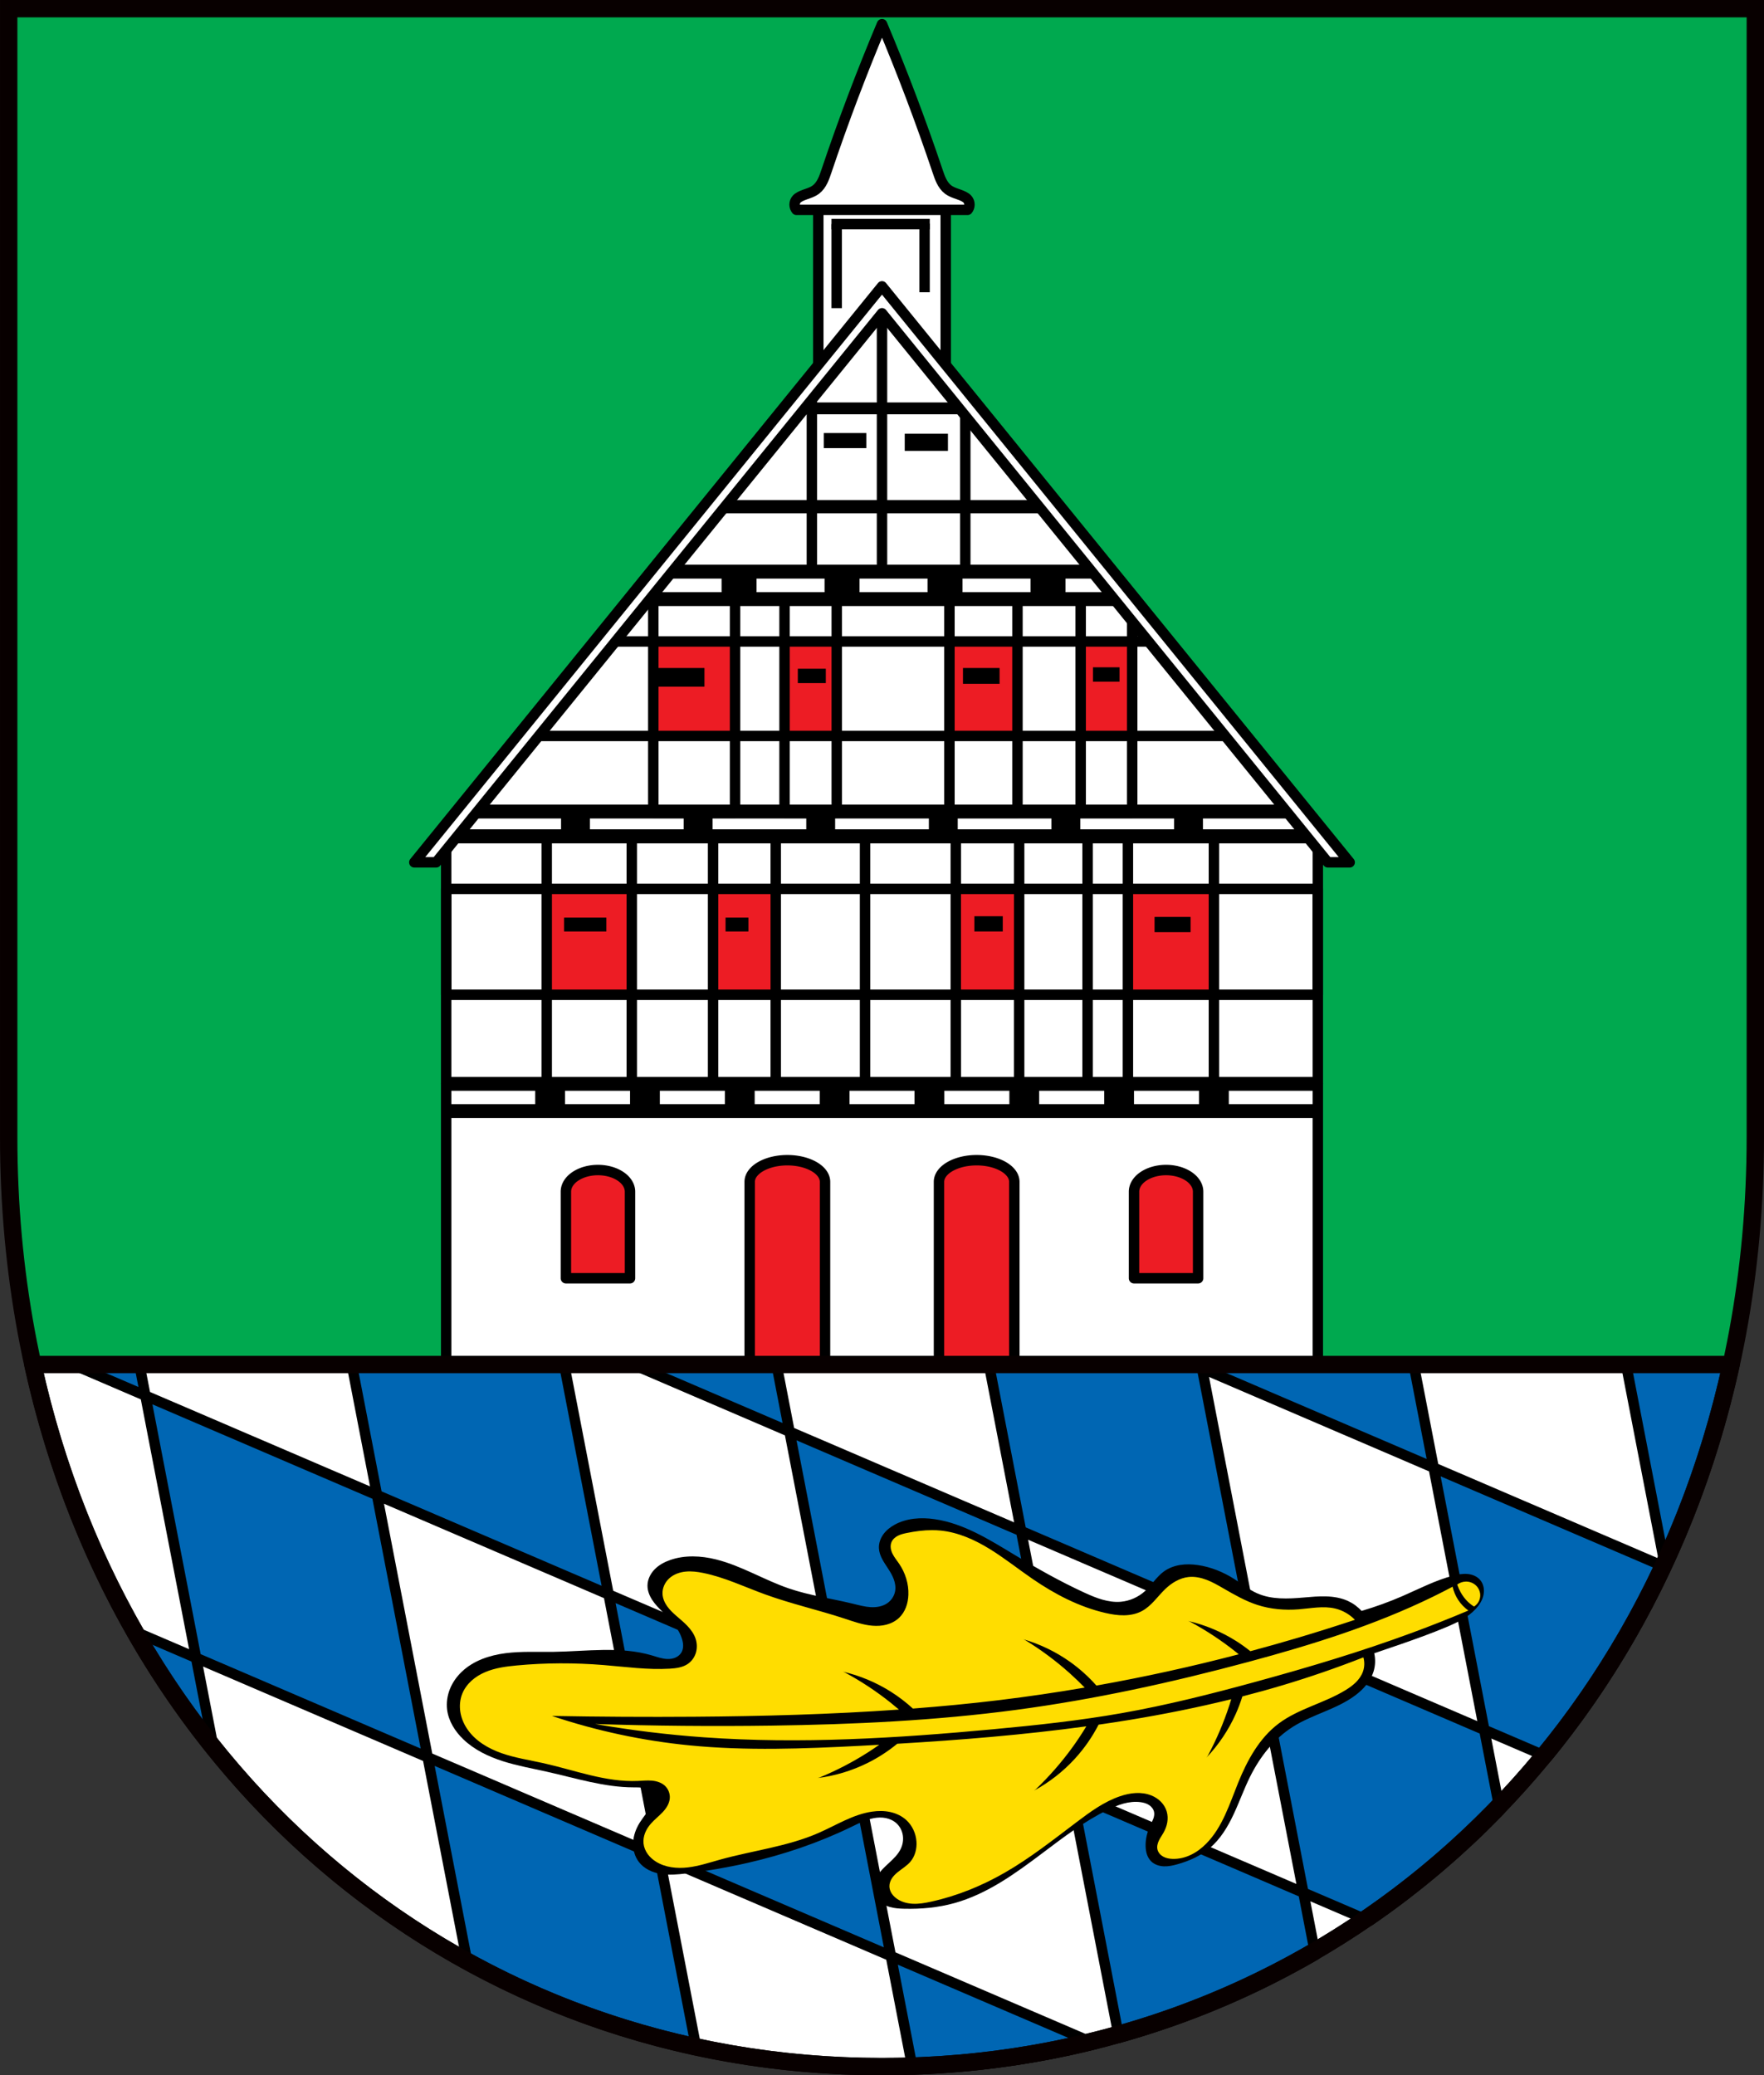 <?xml version="1.0" encoding="UTF-8" standalone="no"?>
<!-- Created with Inkscape (http://www.inkscape.org/) -->

<svg
   xmlns:dc="http://purl.org/dc/elements/1.1/"
   xmlns:cc="http://creativecommons.org/ns#"
   xmlns:rdf="http://www.w3.org/1999/02/22-rdf-syntax-ns#"
   xmlns:svg="http://www.w3.org/2000/svg"
   xmlns="http://www.w3.org/2000/svg"
   xmlns:sodipodi="http://sodipodi.sourceforge.net/DTD/sodipodi-0.dtd"
   xmlns:inkscape="http://www.inkscape.org/namespaces/inkscape"
   width="134.359mm"
   height="158.029mm"
   viewBox="0 0 134.359 158.029"
   version="1.1"
   id="svg865"
   inkscape:version="0.92.5 (2060ec1f9f, 2020-04-08)"
   sodipodi:docname="DEU Wüschheim COA.svg">
  <rect x="0" y="0" width="134.359" height="158.029" fill="#333333" stroke="none"/>
  <defs
     id="defs859">
    <inkscape:path-effect
       effect="spiro"
       id="path-effect3473"
       is_visible="true" />
    <inkscape:path-effect
       effect="spiro"
       id="path-effect1431"
       is_visible="true" />
    <inkscape:path-effect
       effect="spiro"
       id="path-effect1427"
       is_visible="true" />
    <inkscape:path-effect
       effect="spiro"
       id="path-effect1422"
       is_visible="true" />
    <inkscape:path-effect
       effect="spiro"
       id="path-effect1418"
       is_visible="true" />
    <inkscape:path-effect
       effect="spiro"
       id="path-effect1414"
       is_visible="true" />
    <inkscape:path-effect
       effect="spiro"
       id="path-effect3644"
       is_visible="true" />
    <inkscape:path-effect
       effect="spiro"
       id="path-effect3636"
       is_visible="true" />
    <inkscape:path-effect
       effect="spiro"
       id="path-effect3544"
       is_visible="true" />
    <inkscape:path-effect
       effect="spiro"
       id="path-effect3466"
       is_visible="true" />
    <inkscape:path-effect
       effect="spiro"
       id="path-effect3544-2"
       is_visible="true" />
    <inkscape:path-effect
       effect="spiro"
       id="path-effect3644-8"
       is_visible="true" />
    <inkscape:path-effect
       effect="spiro"
       id="path-effect3644-3"
       is_visible="true" />
    <inkscape:path-effect
       effect="spiro"
       id="path-effect3636-0"
       is_visible="true" />
    <inkscape:path-effect
       effect="spiro"
       id="path-effect1727-0-1"
       is_visible="true" />
    <inkscape:path-effect
       effect="spiro"
       id="path-effect1731-8-3"
       is_visible="true" />
    <inkscape:path-effect
       effect="spiro"
       id="path-effect1727-3"
       is_visible="true" />
    <inkscape:path-effect
       effect="spiro"
       id="path-effect1731-7"
       is_visible="true" />
    <inkscape:path-effect
       effect="spiro"
       id="path-effect841-8"
       is_visible="true" />
    <inkscape:path-effect
       effect="skeletal"
       id="path-effect6414"
       is_visible="true"
       lpeversion="1"
       pattern="m 26507.414,27761.564 c 0,-13.157 10.678,-23.835 23.835,-23.835 13.157,0 23.835,10.678 23.835,23.835 0,13.157 -10.678,23.835 -23.835,23.835 -13.157,0 -23.835,-10.678 -23.835,-23.835 z"
       copytype="single_stretched"
       prop_scale="0.08"
       scale_y_rel="false"
       spacing="0"
       normal_offset="0"
       tang_offset="0"
       prop_units="false"
       vertical_pattern="false"
       hide_knot="false"
       fuse_tolerance="0" />
    <inkscape:path-effect
       effect="spiro"
       id="path-effect1431-0"
       is_visible="true" />
    <inkscape:path-effect
       effect="spiro"
       id="path-effect1431-00"
       is_visible="true" />
    <inkscape:path-effect
       effect="spiro"
       id="path-effect1431-5"
       is_visible="true" />
    <inkscape:path-effect
       effect="spiro"
       id="path-effect1431-5-7"
       is_visible="true" />
    <inkscape:path-effect
       effect="spiro"
       id="path-effect1431-5-9"
       is_visible="true" />
    <inkscape:path-effect
       effect="spiro"
       id="path-effect3473-4"
       is_visible="true" />
  </defs>
  <sodipodi:namedview
     id="base"
     pagecolor="#ffffff"
     bordercolor="#666666"
     borderopacity="1.0"
     inkscape:pageopacity="0.0"
     inkscape:pageshadow="2"
     inkscape:zoom="1.3276958"
     inkscape:cx="253.90649"
     inkscape:cy="298.6374"
     inkscape:document-units="mm"
     inkscape:current-layer="layer1"
     showgrid="false"
     inkscape:window-width="1920"
     inkscape:window-height="1046"
     inkscape:window-x="-11"
     inkscape:window-y="-11"
     inkscape:window-maximized="1"
     fit-margin-top="0"
     fit-margin-left="0"
     fit-margin-right="0"
     fit-margin-bottom="0"
     inkscape:snap-global="true"
     inkscape:snap-midpoints="true"
     inkscape:snap-smooth-nodes="true"
     inkscape:snap-center="true"
     inkscape:snap-object-midpoints="true"
     inkscape:object-paths="true" />
  <g
     inkscape:label="Ebene 1"
     inkscape:groupmode="layer"
     id="layer1"
     transform="translate(-58.631,168.601)">
    <path
       style="opacity:1;fill:#00a94f;fill-opacity:1;fill-rule:evenodd;stroke:none;stroke-width:1.323;stroke-linecap:round;stroke-linejoin:miter;stroke-miterlimit:4;stroke-dasharray:none;stroke-opacity:1;paint-order:fill markers stroke"
       d="m 59.293,-167.939 v 85.912 c 0,41.282 29.667,70.794 66.518,70.794 36.851,0 66.518,-29.511 66.518,-70.794 V -167.939 Z"
       id="rect953-7-7"
       inkscape:connector-curvature="0"
       sodipodi:nodetypes="cssscc" />
    <rect
       style="opacity:1;fill:#ffffff;fill-opacity:1;fill-rule:evenodd;stroke:#000000;stroke-width:0.794;stroke-linecap:round;stroke-linejoin:round;stroke-miterlimit:4;stroke-dasharray:none;stroke-dashoffset:0;stroke-opacity:1;paint-order:normal"
       id="rect3463"
       width="9.704"
       height="16.02"
       x="120.959"
       y="-153.25" />
    <path
       style="fill:#ffffff;stroke:#000000;stroke-width:0.794;stroke-linecap:butt;stroke-linejoin:round;stroke-miterlimit:4;stroke-dasharray:none;stroke-opacity:1"
       d="m 122.359,-151.535 v 6.4"
       id="path3465"
       inkscape:connector-curvature="0" />
    <path
       style="fill:#ffffff;stroke:#000000;stroke-width:0.794;stroke-linecap:butt;stroke-linejoin:round;stroke-miterlimit:4;stroke-dasharray:none;stroke-opacity:1"
       d="m 129.053,-151.576 v 5.229"
       id="path3467"
       inkscape:connector-curvature="0" />
    <path
       style="fill:#ffffff;stroke:#000000;stroke-width:0.794;stroke-linecap:butt;stroke-linejoin:round;stroke-opacity:1;stroke-miterlimit:4;stroke-dasharray:none"
       d="m 121.963,-151.535 h 7.487"
       id="path3469"
       inkscape:connector-curvature="0" />
    <path
       style="fill:#ffffff;stroke:#000000;stroke-width:0.794;stroke-linecap:butt;stroke-linejoin:round;stroke-opacity:1;stroke-miterlimit:4;stroke-dasharray:none"
       d="m 125.811,-166.76 c -1.545,3.668 -2.956,7.4 -4.23,11.184 -0.088,0.262 -0.176,0.525 -0.3,0.77 -0.124,0.245 -0.285,0.473 -0.497,0.636 -0.179,0.137 -0.388,0.223 -0.597,0.298 -0.209,0.075 -0.422,0.142 -0.62,0.246 -0.102,0.054 -0.2,0.118 -0.275,0.209 -0.09,0.109 -0.14,0.253 -0.14,0.397 0,0.145 0.051,0.289 0.14,0.397 h 6.52 6.52 c 0.09,-0.109 0.14,-0.253 0.14,-0.397 0,-0.145 -0.051,-0.289 -0.14,-0.397 -0.075,-0.091 -0.174,-0.155 -0.275,-0.209 -0.198,-0.104 -0.411,-0.171 -0.62,-0.246 -0.209,-0.075 -0.418,-0.161 -0.597,-0.298 -0.212,-0.162 -0.374,-0.39 -0.497,-0.636 -0.124,-0.245 -0.212,-0.509 -0.3,-0.77 -1.274,-3.784 -2.685,-7.516 -4.23,-11.184 z"
       id="path3471"
       inkscape:connector-curvature="0" />
    <rect
       style="opacity:1;fill:#ffffff;fill-opacity:1;fill-rule:evenodd;stroke:#000000;stroke-width:0.794;stroke-linecap:round;stroke-linejoin:round;stroke-miterlimit:4;stroke-dasharray:none;stroke-dashoffset:0;stroke-opacity:1;paint-order:normal"
       id="rect2547-3"
       width="66.391"
       height="18.85"
       x="92.615"
       y="-104.921" />
    <path
       style="opacity:1;fill:#ed1c24;fill-opacity:1;fill-rule:evenodd;stroke:none;stroke-width:1;stroke-linecap:round;stroke-linejoin:round;stroke-miterlimit:4;stroke-dasharray:none;stroke-dashoffset:0;stroke-opacity:1;paint-order:normal"
       d="m 157.387,255.814 v 29.426 h 24.652 v -29.426 z"
       transform="matrix(0.265,0,0,0.265,58.631,-168.601)"
       id="path2771" />
    <path
       style="opacity:1;fill:#ed1c24;fill-opacity:1;fill-rule:evenodd;stroke:none;stroke-width:1;stroke-linecap:round;stroke-linejoin:round;stroke-miterlimit:4;stroke-dasharray:none;stroke-dashoffset:0;stroke-opacity:1;paint-order:normal"
       d="m 323.984,255.814 v 29.826 h 25.637 v -29.826 z"
       transform="matrix(0.265,0,0,0.265,58.631,-168.601)"
       id="path2769" />
    <path
       style="opacity:1;fill:#ed1c24;fill-opacity:1;fill-rule:evenodd;stroke:none;stroke-width:1;stroke-linecap:round;stroke-linejoin:round;stroke-miterlimit:4;stroke-dasharray:none;stroke-dashoffset:0;stroke-opacity:1;paint-order:normal"
       d="m 205.445,256.312 v 29.328 h 18.037 V 256.312 Z"
       transform="matrix(0.265,0,0,0.265,58.631,-168.601)"
       id="path2767" />
    <path
       style="opacity:1;fill:#ed1c24;fill-opacity:1;fill-rule:evenodd;stroke:none;stroke-width:1;stroke-linecap:round;stroke-linejoin:round;stroke-miterlimit:4;stroke-dasharray:none;stroke-dashoffset:0;stroke-opacity:1;paint-order:normal"
       d="m 275.312,256.312 v 29.979 h 17.35 V 256.312 Z"
       transform="matrix(0.265,0,0,0.265,58.631,-168.601)"
       id="rect2691" />
    <rect
       style="opacity:1;fill:none;fill-opacity:1;fill-rule:evenodd;stroke:#000000;stroke-width:0.794;stroke-linecap:round;stroke-linejoin:round;stroke-miterlimit:4;stroke-dasharray:none;stroke-dashoffset:0;stroke-opacity:1;paint-order:normal"
       id="rect2551-9"
       width="6.478"
       height="18.85"
       x="100.273"
       y="-104.921" />
    <rect
       style="opacity:1;fill:none;fill-opacity:1;fill-rule:evenodd;stroke:#000000;stroke-width:0.794;stroke-linecap:round;stroke-linejoin:round;stroke-miterlimit:4;stroke-dasharray:none;stroke-dashoffset:0;stroke-opacity:1;paint-order:normal"
       id="rect2555-4"
       width="4.772"
       height="18.85"
       x="112.945"
       y="-104.921" />
    <rect
       style="opacity:1;fill:none;fill-opacity:1;fill-rule:evenodd;stroke:#000000;stroke-width:0.794;stroke-linecap:round;stroke-linejoin:round;stroke-miterlimit:4;stroke-dasharray:none;stroke-dashoffset:0;stroke-opacity:1;paint-order:normal"
       id="rect2627-0"
       width="6.912"
       height="18.85"
       x="124.519"
       y="-104.921" />
    <rect
       style="opacity:1;fill:none;fill-opacity:1;fill-rule:evenodd;stroke:#000000;stroke-width:0.794;stroke-linecap:round;stroke-linejoin:round;stroke-miterlimit:4;stroke-dasharray:none;stroke-dashoffset:0;stroke-opacity:1;paint-order:normal"
       id="rect2629-6"
       width="5.211"
       height="18.85"
       x="136.258"
       y="-104.921" />
    <rect
       style="opacity:1;fill:none;fill-opacity:1;fill-rule:evenodd;stroke:#000000;stroke-width:0.794;stroke-linecap:round;stroke-linejoin:round;stroke-miterlimit:4;stroke-dasharray:none;stroke-dashoffset:0;stroke-opacity:1;paint-order:normal"
       id="rect2640-4"
       width="6.55"
       height="18.85"
       x="144.541"
       y="-104.921" />
    <rect
       style="opacity:1;fill:#ffffff;fill-opacity:1;fill-rule:evenodd;stroke:#000000;stroke-width:0.794;stroke-linecap:round;stroke-linejoin:round;stroke-miterlimit:4;stroke-dasharray:none;stroke-dashoffset:0;stroke-opacity:1;paint-order:normal"
       id="rect1515-0"
       width="66.391"
       height="19.296"
       x="92.615"
       y="-83.994" />
    <path
       inkscape:connector-curvature="0"
       style="opacity:1;fill:#ed1c24;fill-opacity:1;fill-rule:evenodd;stroke:#000000;stroke-width:0.794;stroke-linecap:round;stroke-linejoin:round;stroke-miterlimit:4;stroke-dasharray:none;stroke-dashoffset:0;stroke-opacity:1;paint-order:normal"
       d="m 118.602,-80.254 c -1.584,5e-5 -2.868,0.738 -2.869,1.648 v 13.907 h 5.738 v -13.907 c -2.1e-4,-0.91 -1.285,-1.648 -2.869,-1.648 z m 14.418,0 c -1.584,4e-5 -2.868,0.738 -2.869,1.648 v 13.907 h 5.738 v -13.907 c -2.1e-4,-0.91 -1.285,-1.648 -2.869,-1.648 z m -28.845,0.748 a 2.441,1.648 0 0 0 -2.441,1.648 v 6.593 h 4.882 v -6.593 a 2.441,1.648 0 0 0 -2.441,-1.648 z m 43.272,0 a 2.441,1.648 0 0 0 -2.441,1.648 v 6.593 h 4.882 v -6.593 a 2.441,1.648 0 0 0 -2.441,-1.648 z"
       id="rect1517-0" />
    <path
       style="opacity:1;fill:#ffffff;fill-opacity:1;fill-rule:evenodd;stroke:none;stroke-width:5;stroke-linecap:round;stroke-linejoin:round;stroke-miterlimit:4;stroke-dasharray:none;stroke-dashoffset:0;stroke-opacity:1;paint-order:normal"
       d="M 9.471 392.701 C 35.955 513.515 135.032 594.775 253.906 594.775 C 372.78 594.775 471.857 513.515 498.342 392.701 L 9.471 392.701 z "
       transform="matrix(0.265,0,0,0.265,58.631,-168.601)"
       id="rect1204" />
    <path
       style="fill:#0066b3;stroke:#000000;stroke-width:3;stroke-linecap:round;stroke-linejoin:round;stroke-miterlimit:4;stroke-dasharray:none;stroke-opacity:1;fill-opacity:1"
       d="M 22.354 392.701 L 41.797 401.043 L 40.184 392.701 L 22.354 392.701 z M 41.797 401.043 L 56.357 476.381 L 122.924 504.943 L 108.359 429.604 L 41.797 401.043 z M 108.359 429.604 L 174.926 458.164 L 162.271 392.701 L 101.227 392.701 L 108.359 429.604 z M 174.926 458.164 L 189.486 533.502 L 256.053 562.064 L 241.49 486.725 L 174.926 458.164 z M 241.49 486.725 L 308.057 515.287 L 293.494 439.947 L 226.93 411.387 L 241.49 486.725 z M 226.93 411.387 L 223.316 392.701 L 183.379 392.701 L 226.93 411.387 z M 293.494 439.947 L 360.059 468.51 L 363.08 484.139 L 374.621 543.846 L 374.623 543.846 L 374.623 543.848 L 393.584 551.982 C 393.592 551.977 393.601 551.971 393.609 551.965 C 396.894 549.711 400.123 547.373 403.295 544.959 C 403.582 544.74 403.866 544.517 404.152 544.297 C 405.39 543.346 406.618 542.385 407.838 541.41 C 408.263 541.07 408.686 540.728 409.109 540.385 C 410.197 539.504 411.277 538.613 412.35 537.713 C 412.783 537.349 413.216 536.986 413.646 536.619 C 414.721 535.705 415.786 534.777 416.846 533.844 C 417.272 533.468 417.701 533.097 418.125 532.719 C 419.416 531.565 420.697 530.397 421.965 529.215 C 422.076 529.111 422.19 529.012 422.301 528.908 C 422.316 528.894 422.331 528.879 422.346 528.865 C 423.766 527.536 425.17 526.187 426.561 524.822 C 426.933 524.457 427.298 524.083 427.668 523.715 C 428.652 522.736 429.633 521.752 430.602 520.756 C 430.769 520.584 430.935 520.409 431.102 520.236 L 426.623 497.07 L 426.623 497.068 L 360.059 468.508 L 345.496 393.17 L 412.062 421.73 L 406.451 392.701 L 345.406 392.701 L 345.496 393.168 L 344.408 392.701 L 284.361 392.701 L 293.494 439.947 z M 412.062 421.73 L 426.623 497.068 L 444.785 504.861 C 445.677 503.772 446.567 502.68 447.441 501.574 C 448.444 500.307 449.432 499.027 450.412 497.738 C 450.613 497.474 450.812 497.208 451.012 496.943 C 451.913 495.748 452.805 494.544 453.688 493.33 C 453.767 493.22 453.848 493.112 453.928 493.002 C 454.945 491.597 455.951 490.181 456.941 488.752 C 457.875 487.405 458.795 486.044 459.705 484.676 C 459.876 484.419 460.047 484.162 460.217 483.904 C 461.029 482.673 461.832 481.432 462.625 480.184 C 462.732 480.016 462.841 479.85 462.947 479.682 C 463.853 478.249 464.745 476.806 465.625 475.352 C 465.717 475.2 465.807 475.047 465.898 474.895 C 466.645 473.654 467.382 472.404 468.109 471.148 C 468.331 470.766 468.552 470.384 468.771 470 C 469.442 468.83 470.104 467.653 470.758 466.469 C 470.904 466.204 471.054 465.941 471.199 465.676 C 472.004 464.206 472.795 462.726 473.574 461.236 C 473.685 461.024 473.794 460.81 473.904 460.598 C 474.551 459.353 475.188 458.101 475.816 456.842 C 476.012 456.451 476.207 456.06 476.4 455.668 C 477.094 454.261 477.778 452.848 478.449 451.424 C 478.472 451.375 478.497 451.328 478.52 451.279 C 478.526 451.266 478.531 451.253 478.537 451.24 C 478.603 451.101 478.665 450.96 478.73 450.82 L 478.627 450.291 L 412.062 421.73 z M 478.627 450.291 L 478.916 450.414 C 479.515 449.129 480.111 447.841 480.691 446.543 C 480.836 446.22 480.976 445.893 481.119 445.568 C 481.683 444.293 482.239 443.011 482.785 441.723 C 482.911 441.425 483.037 441.128 483.162 440.83 C 484.521 437.59 485.826 434.311 487.068 430.992 C 487.103 430.899 487.137 430.805 487.172 430.711 C 491.71 418.546 495.457 405.859 498.342 392.701 L 467.496 392.701 L 478.627 450.291 z M 308.057 515.287 L 321.643 585.566 C 321.683 585.555 321.725 585.545 321.766 585.533 C 322.913 585.212 324.058 584.881 325.199 584.543 C 325.367 584.493 325.535 584.443 325.703 584.393 C 329.162 583.36 332.588 582.253 335.982 581.074 C 336.211 580.995 336.44 580.918 336.668 580.838 C 337.774 580.45 338.876 580.056 339.975 579.652 C 339.991 579.646 340.007 579.641 340.023 579.635 C 340.073 579.616 340.122 579.596 340.172 579.578 C 342.53 578.71 344.873 577.809 347.197 576.871 C 348.233 576.453 349.264 576.024 350.293 575.592 C 350.598 575.464 350.903 575.336 351.207 575.207 C 352.227 574.774 353.245 574.337 354.258 573.891 C 354.259 573.89 354.26 573.889 354.262 573.889 C 354.272 573.884 354.281 573.879 354.291 573.875 C 356.451 572.922 358.593 571.937 360.721 570.924 C 360.936 570.821 361.152 570.72 361.367 570.617 C 362.361 570.14 363.351 569.654 364.338 569.164 C 364.603 569.032 364.866 568.898 365.131 568.766 C 368.202 567.225 371.238 565.622 374.236 563.955 C 374.507 563.804 374.778 563.654 375.049 563.502 C 375.95 562.996 376.848 562.486 377.742 561.969 C 377.857 561.902 377.971 561.836 378.086 561.77 L 374.621 543.848 L 308.057 515.287 z M 256.053 562.064 L 262.346 594.621 C 280.439 594.032 298.036 591.553 314.947 587.334 L 256.053 562.064 z M 122.924 504.943 L 134.422 564.424 C 134.663 564.557 134.903 564.694 135.145 564.826 C 135.764 565.165 136.387 565.497 137.01 565.83 C 137.785 566.245 138.562 566.656 139.342 567.062 C 140.042 567.427 140.745 567.79 141.449 568.148 C 142.135 568.498 142.824 568.841 143.514 569.184 C 144.273 569.561 145.031 569.939 145.795 570.309 C 146.413 570.607 147.036 570.898 147.656 571.191 C 149.668 572.143 151.691 573.074 153.732 573.971 C 153.834 574.015 153.934 574.061 154.035 574.105 C 155.115 574.578 156.202 575.037 157.289 575.494 C 157.621 575.634 157.951 575.778 158.283 575.916 C 159.368 576.367 160.457 576.807 161.549 577.242 C 161.879 577.374 162.21 577.506 162.541 577.637 C 163.747 578.111 164.957 578.578 166.172 579.033 C 166.219 579.051 166.266 579.067 166.312 579.084 C 177.273 583.185 188.597 586.522 200.225 589.047 L 189.486 533.504 L 122.924 504.943 z M 56.357 476.381 L 38.264 468.617 C 38.504 469.042 38.74 469.471 38.982 469.895 C 39.289 470.429 39.597 470.962 39.906 471.494 C 40.494 472.504 41.088 473.51 41.688 474.51 C 42.004 475.037 42.321 475.562 42.641 476.086 C 43.228 477.05 43.821 478.007 44.42 478.961 C 44.788 479.547 45.157 480.131 45.529 480.713 C 46.09 481.591 46.658 482.464 47.229 483.334 C 47.65 483.976 48.073 484.616 48.5 485.254 C 49.021 486.033 49.547 486.806 50.076 487.578 C 50.576 488.307 51.077 489.035 51.584 489.758 C 52.036 490.404 52.493 491.045 52.951 491.686 C 53.536 492.504 54.123 493.321 54.717 494.131 C 55.129 494.694 55.544 495.254 55.961 495.812 C 56.602 496.672 57.246 497.527 57.896 498.377 C 58.276 498.872 58.659 499.363 59.041 499.855 C 59.747 500.764 60.456 501.671 61.174 502.568 C 61.281 502.703 61.391 502.835 61.498 502.969 L 56.357 476.381 z "
       transform="matrix(0.265,0,0,0.265,58.631,-168.601)"
       id="path1228-2-8-9" />
    <flowRoot
       xml:space="preserve"
       id="flowRoot2783"
       style="font-style:normal;font-weight:normal;font-size:26.667px;line-height:1.25;font-family:sans-serif;letter-spacing:0px;word-spacing:0px;fill:#000000;fill-opacity:1;stroke:none"><flowRegion
         id="flowRegion2785"><rect
           id="rect2787"
           width="4.055"
           height="56.766"
           x="1812.468"
           y="-35.759" /></flowRegion><flowPara
         id="flowPara2789" /></flowRoot>    <path
       inkscape:connector-curvature="0"
       style="opacity:1;fill:none;fill-opacity:1;fill-rule:evenodd;stroke:#080000;stroke-width:1.323;stroke-linecap:round;stroke-linejoin:round;stroke-miterlimit:4;stroke-dasharray:none;stroke-dashoffset:0;stroke-opacity:1;paint-order:normal"
       d="m 61.137,-64.698 c 7.007,31.965 33.221,53.465 64.674,53.465 31.452,0 57.666,-21.5 64.674,-53.465 z"
       id="rect1204-5" />
    <path
       style="opacity:1;fill:none;fill-opacity:1;fill-rule:evenodd;stroke:#080000;stroke-width:1.323;stroke-linecap:round;stroke-linejoin:miter;stroke-miterlimit:4;stroke-dasharray:none;stroke-opacity:1;paint-order:fill markers stroke"
       d="m 59.293,-167.939 v 85.912 c 0,41.282 29.667,70.794 66.518,70.794 36.851,0 66.518,-29.511 66.518,-70.794 V -167.939 Z"
       id="rect953-7"
       inkscape:connector-curvature="0"
       sodipodi:nodetypes="cssscc" />
    <path
       style="fill:#000000;stroke:none;stroke-width:0.065;stroke-linecap:butt;stroke-linejoin:miter;stroke-miterlimit:4;stroke-dasharray:none;stroke-opacity:1"
       d="m 17.466,-42.708 c 0.105,0.46 0.087,0.947 -0.054,1.397 -0.224,0.719 -0.745,1.316 -1.344,1.773 -1.423,1.087 -3.267,1.466 -4.783,2.418 -1.438,0.903 -2.523,2.294 -3.278,3.816 -0.466,0.939 -0.815,1.932 -1.261,2.88 -0.446,0.949 -1.003,1.869 -1.802,2.547 -0.708,0.601 -1.578,0.986 -2.472,1.236 -0.337,0.094 -0.683,0.17 -1.032,0.156 -0.349,-0.015 -0.705,-0.128 -0.956,-0.371 -0.148,-0.143 -0.255,-0.326 -0.324,-0.521 -0.068,-0.195 -0.098,-0.401 -0.106,-0.607 -0.022,-0.574 0.129,-1.147 0.376,-1.666 0.073,-0.154 0.155,-0.304 0.212,-0.465 0.057,-0.161 0.088,-0.335 0.056,-0.502 -0.042,-0.222 -0.195,-0.413 -0.384,-0.536 -0.189,-0.123 -0.413,-0.185 -0.637,-0.216 -0.435,-0.06 -0.88,-0.008 -1.304,0.106 -0.424,0.115 -0.828,0.291 -1.222,0.485 -1.778,0.873 -3.362,2.087 -4.944,3.278 -2.07,1.559 -4.221,3.123 -6.718,3.816 -1.238,0.343 -2.531,0.461 -3.816,0.43 -0.376,-0.009 -0.757,-0.032 -1.118,-0.139 -0.361,-0.107 -0.705,-0.307 -0.924,-0.613 -0.171,-0.238 -0.258,-0.531 -0.263,-0.823 -0.004,-0.292 0.074,-0.584 0.209,-0.843 0.219,-0.419 0.577,-0.746 0.925,-1.066 0.348,-0.321 0.7,-0.656 0.902,-1.083 0.15,-0.316 0.209,-0.677 0.156,-1.023 -0.053,-0.346 -0.221,-0.675 -0.478,-0.912 -0.226,-0.208 -0.515,-0.341 -0.815,-0.402 -0.301,-0.061 -0.613,-0.051 -0.915,0.004 -0.603,0.111 -1.157,0.398 -1.709,0.666 -2.512,1.221 -5.177,2.118 -7.9,2.741 -1.542,0.353 -3.104,0.619 -4.675,0.806 -0.642,0.076 -1.294,0.139 -1.933,0.037 -0.638,-0.102 -1.27,-0.388 -1.668,-0.897 -0.329,-0.421 -0.475,-0.971 -0.448,-1.505 0.027,-0.534 0.218,-1.052 0.502,-1.505 0.283,-0.452 0.66,-0.85 0.86,-1.344 0.059,-0.146 0.103,-0.301 0.109,-0.459 0.006,-0.158 -0.026,-0.32 -0.109,-0.454 -0.063,-0.103 -0.154,-0.188 -0.257,-0.251 -0.103,-0.063 -0.218,-0.105 -0.336,-0.132 -0.236,-0.053 -0.48,-0.045 -0.722,-0.046 -2.236,-0.001 -4.404,-0.695 -6.585,-1.184 -1.13,-0.254 -2.275,-0.454 -3.379,-0.806 -1.104,-0.352 -2.178,-0.866 -3.016,-1.666 -0.633,-0.604 -1.127,-1.389 -1.236,-2.257 -0.067,-0.534 0.015,-1.084 0.217,-1.583 0.201,-0.499 0.52,-0.949 0.912,-1.319 0.888,-0.84 2.11,-1.246 3.323,-1.401 1.213,-0.156 2.441,-0.085 3.663,-0.103 2.503,-0.037 5.069,-0.44 7.47,0.269 0.393,0.116 0.784,0.262 1.193,0.275 0.205,0.006 0.412,-0.022 0.601,-0.101 0.189,-0.08 0.357,-0.213 0.463,-0.388 0.09,-0.151 0.131,-0.327 0.134,-0.503 0.003,-0.175 -0.03,-0.35 -0.081,-0.518 -0.125,-0.416 -0.353,-0.796 -0.621,-1.138 -0.268,-0.342 -0.577,-0.65 -0.884,-0.958 -0.276,-0.278 -0.553,-0.56 -0.767,-0.888 -0.214,-0.328 -0.365,-0.709 -0.361,-1.101 0.004,-0.464 0.227,-0.909 0.552,-1.239 0.325,-0.33 0.746,-0.554 1.184,-0.706 1.11,-0.385 2.336,-0.326 3.477,-0.043 1.93,0.478 3.655,1.558 5.535,2.203 1.604,0.551 3.298,0.778 4.944,1.182 0.431,0.106 0.863,0.225 1.307,0.25 0.444,0.025 0.908,-0.051 1.272,-0.304 0.306,-0.212 0.527,-0.547 0.591,-0.914 0.053,-0.303 0.002,-0.618 -0.104,-0.907 -0.106,-0.289 -0.266,-0.555 -0.433,-0.813 -0.157,-0.242 -0.323,-0.479 -0.455,-0.735 -0.132,-0.256 -0.231,-0.535 -0.243,-0.823 -0.016,-0.374 0.118,-0.746 0.337,-1.049 0.219,-0.304 0.519,-0.542 0.846,-0.724 0.917,-0.511 2.024,-0.581 3.063,-0.43 2.23,0.325 4.196,1.578 6.126,2.741 1.71,1.03 3.453,2.013 5.267,2.848 0.883,0.406 1.827,0.785 2.795,0.699 0.675,-0.06 1.324,-0.353 1.827,-0.806 C 0.519,-47.905 0.885,-48.534 1.451,-48.942 c 0.364,-0.262 0.796,-0.421 1.239,-0.492 0.443,-0.071 0.896,-0.056 1.34,0.008 0.995,0.144 1.947,0.534 2.795,1.075 0.57,0.364 1.101,0.8 1.72,1.075 1.097,0.488 2.351,0.425 3.547,0.322 0.571,-0.049 1.143,-0.105 1.716,-0.086 0.573,0.019 1.15,0.114 1.67,0.355 0.386,0.179 0.736,0.436 1.021,0.752 1.061,-0.311 2.103,-0.688 3.117,-1.129 1.277,-0.554 2.521,-1.212 3.869,-1.558 0.352,-0.09 0.716,-0.159 1.078,-0.128 0.362,0.032 0.726,0.175 0.964,0.45 0.133,0.154 0.222,0.344 0.264,0.543 0.042,0.199 0.038,0.407 -0.003,0.606 -0.082,0.398 -0.308,0.756 -0.583,1.055 -0.604,0.656 -1.435,1.051 -2.257,1.397 -1.129,0.475 -2.283,0.888 -3.439,1.29 -0.68,0.236 -1.36,0.469 -2.042,0.699 z"
       id="path1412"
       inkscape:connector-curvature="0"
       inkscape:path-effect="#path-effect1414"
       inkscape:original-d="m 17.466094,-42.708425 c 0,0 0.103185,0.958371 -0.05374,1.397257 -0.24969,0.698333 -0.774046,1.298343 -1.343515,1.773441 -1.371796,1.144465 -3.37661,1.316548 -4.782918,2.418329 -1.3199504,1.034124 -2.3151274,2.442917 -3.2781764,3.815585 -1.1931855,1.70069 -1.5578253,3.996078 -3.0632162,5.427803 -0.667576,0.634908 -1.5653362,1.072927 -2.4720682,1.236032 -0.6561324,0.118027 -1.460625,0.192335 -1.98840457,-0.21496 -0.31869355,-0.24594 -0.40138743,-0.72701 -0.4299241,-1.128554 -0.04035694,-0.567869 0.23726078,-1.113869 0.37618458,-1.66596 0.0816637,-0.324536 0.37790816,-0.650999 0.26870289,-0.967332 -0.1379615,-0.399631 -0.60694137,-0.667314 -1.02107205,-0.752367 -0.84700935,-0.173957 -1.73199515,0.2483 -2.52581035,0.591146 -1.8153236,0.784031 -3.2594148,2.242893 -4.9441364,3.278179 -2.1940357,1.348267 -4.2686022,3.019263 -6.7175802,3.815583 -1.217179,0.395783 -2.544938,0.583648 -3.815583,0.429927 -0.720192,-0.08713 -1.617674,-0.164073 -2.042144,-0.75237 -0.325097,-0.45057 -0.236997,-1.141442 -0.05374,-1.665959 0.310179,-0.887793 1.576641,-1.243196 1.827183,-2.149626 0.174178,-0.630154 0.192495,-1.531836 -0.322445,-1.934662 -0.905745,-0.708543 -2.313743,0.03353 -3.4394,0.268703 -2.728362,0.570005 -5.200873,2.044874 -7.899871,2.740773 -1.53139,0.394848 -3.094766,0.856456 -4.675438,0.80611 -1.23333,-0.03928 -2.844782,0.115523 -3.600622,-0.85985 -0.614567,-0.793067 -0.236605,-2.049086 0.05374,-3.009475 0.153867,-0.508953 0.710533,-0.833209 0.85985,-1.343516 0.08552,-0.292275 0.178937,-0.667175 0,-0.91359 -0.270768,-0.372877 -0.867666,-0.315503 -1.314576,-0.427859 -2.163007,-0.543797 -4.437819,-0.58215 -6.585296,-1.18436 -2.200547,-0.617092 -4.675912,-0.966253 -6.395135,-2.472069 -0.645278,-0.56518 -1.180265,-1.401126 -1.236035,-2.257106 -0.06748,-1.035708 0.338764,-2.228588 1.128554,-2.901994 1.812702,-1.545581 4.613354,-1.295155 6.986281,-1.504738 2.481931,-0.219211 4.979439,0.342189 7.469948,0.268703 0.755444,-0.02229 1.734134,0.330651 2.257106,-0.214962 0.235843,-0.246053 0.149581,-0.693996 0.05374,-1.021072 -0.241842,-0.825334 -1.041032,-1.371564 -1.504738,-2.095885 -0.410909,-0.641851 -1.209382,-1.230586 -1.128553,-1.988403 0.09217,-0.864168 0.945293,-1.584872 1.736236,-1.945001 1.054771,-0.480253 2.337035,-0.254508 3.476605,-0.0434 1.952677,0.361734 3.642102,1.603649 5.535284,2.203366 1.615398,0.511721 3.259308,1.001417 4.944138,1.182293 0.855123,0.0918 1.828396,0.365105 2.57955,-0.05374 0.3168,-0.176648 0.542073,-0.554204 0.591147,-0.913591 0.08125,-0.595049 -0.324631,-1.158084 -0.537406,-1.7197 -0.201696,-0.532374 -0.745991,-0.99115 -0.698628,-1.558478 0.05911,-0.708007 0.580766,-1.395377 1.182294,-1.773441 0.872975,-0.54867 2.042312,-0.574429 3.063215,-0.429925 2.215106,0.313539 4.120026,1.751159 6.1264321,2.740772 1.7899327,0.882842 3.406099,2.125844 5.2665815,2.848253 0.8950666,0.347546 1.8378289,0.780391 2.7945147,0.698629 0.6632818,-0.05669 1.28136471,-0.425006 1.82718134255,-0.80611 C 0.57169746,-47.8365 0.83805779,-48.611669 1.4513876,-48.942336 c 0.7700497,-0.41516 1.708329,-0.563089 2.5795502,-0.483665 0.9939054,0.09061 1.9015107,0.62916 2.7945126,1.074812 0.6048485,0.301849 1.0790233,0.859203 1.7197001,1.074813 1.1251621,0.378657 2.3639915,0.221739 3.5468815,0.322444 1.128022,0.09603 2.324982,-0.127047 3.38566,0.268703 0.396102,0.14779 1.021071,0.752369 1.021071,0.752369 0,0 2.084814,-0.733981 3.116957,-1.128554 1.298795,-0.49651 2.487752,-1.401485 3.869325,-1.558478 0.684741,-0.07781 1.633667,-0.232597 2.042144,0.322444 0.439969,0.597833 0.0849,1.582844 -0.322444,2.203366 -0.485592,0.739719 -1.462867,1.007169 -2.257106,1.397256 -1.099026,0.539782 -2.28679,0.876603 -3.4394,1.289775 -0.677249,0.242771 -2.042145,0.698626 -2.042145,0.698626 z"
       sodipodi:nodetypes="caaaaaaaaaaaaaaaaaaaaaaaaaaaaaaaaaaaaaaaaaaaaaaaaaaaaaaaaacaaaaaac"
       transform="translate(145.836)" />
    <path
       style="fill:#ffdd00;stroke:none;stroke-width:0.246;stroke-linecap:butt;stroke-linejoin:miter;stroke-miterlimit:4;stroke-dasharray:none;stroke-opacity:1;fill-opacity:1"
       d="M 267.928 439.688 C 265.48 439.683 263.03 440.012 260.627 440.504 C 259.748 440.684 258.863 440.89 258.064 441.299 C 257.266 441.707 256.552 442.342 256.217 443.174 C 256.004 443.702 255.953 444.288 256.023 444.854 C 256.094 445.419 256.282 445.965 256.533 446.477 C 257.036 447.5 257.78 448.382 258.422 449.324 C 260.202 451.937 261.206 455.101 261.09 458.26 C 261.045 459.478 260.836 460.695 260.402 461.834 C 259.968 462.973 259.306 464.033 258.422 464.873 C 257.424 465.821 256.161 466.47 254.832 466.828 C 253.503 467.186 252.108 467.259 250.736 467.146 C 247.993 466.921 245.371 465.966 242.756 465.105 C 235.188 462.616 227.383 460.867 219.896 458.143 C 214.004 455.998 208.287 453.244 202.143 451.992 C 200.47 451.651 198.755 451.425 197.057 451.596 C 195.358 451.766 193.665 452.362 192.395 453.502 C 191.129 454.638 190.339 456.328 190.422 458.027 C 190.484 459.295 191.013 460.507 191.746 461.543 C 192.48 462.579 193.413 463.456 194.367 464.293 C 195.465 465.256 196.605 466.179 197.607 467.24 C 198.61 468.302 199.482 469.519 199.938 470.906 C 200.357 472.184 200.405 473.589 200.027 474.879 C 199.649 476.169 198.838 477.336 197.732 478.102 C 196.232 479.14 194.333 479.385 192.512 479.494 C 186.163 479.873 179.819 478.962 173.48 478.449 C 165.181 477.777 156.821 477.786 148.531 478.566 C 145.444 478.857 142.32 479.265 139.467 480.479 C 138.04 481.085 136.691 481.894 135.541 482.934 C 134.391 483.974 133.444 485.251 132.865 486.689 C 132.205 488.329 132.04 490.151 132.309 491.898 C 132.578 493.645 133.273 495.315 134.258 496.783 C 136.552 500.204 140.292 502.422 144.18 503.783 C 148.067 505.144 152.169 505.753 156.189 506.648 C 165.214 508.659 174.107 512.165 183.344 511.754 C 184.698 511.694 186.056 511.547 187.406 511.672 C 188.756 511.796 190.128 512.221 191.119 513.146 C 192.091 514.055 192.616 515.416 192.512 516.742 C 192.45 517.517 192.186 518.269 191.807 518.947 C 191.427 519.626 190.934 520.237 190.398 520.801 C 189.327 521.928 188.078 522.88 187.057 524.053 C 186.374 524.836 185.796 525.719 185.416 526.686 C 185.036 527.652 184.858 528.707 184.969 529.74 C 185.086 530.828 185.521 531.87 186.16 532.758 C 186.799 533.646 187.637 534.381 188.564 534.961 C 191.241 536.633 194.572 536.967 197.707 536.602 C 200.842 536.236 203.86 535.227 206.9 534.381 C 216.333 531.755 226.237 530.634 235.213 526.723 C 240.31 524.501 245.144 521.373 250.646 520.572 C 252.379 520.32 254.159 520.31 255.869 520.684 C 257.58 521.057 259.22 521.826 260.51 523.01 C 262.221 524.579 263.247 526.844 263.412 529.16 C 263.56 531.226 263.01 533.382 261.67 534.961 C 260.632 536.184 259.201 536.993 257.963 538.014 C 257.344 538.524 256.765 539.095 256.334 539.771 C 255.903 540.448 255.625 541.237 255.637 542.039 C 255.648 542.673 255.837 543.3 256.148 543.852 C 256.46 544.404 256.89 544.884 257.377 545.289 C 258.742 546.425 260.537 546.952 262.311 547.045 C 264.084 547.138 265.853 546.828 267.588 546.449 C 275.049 544.822 282.205 541.902 288.824 538.094 C 296.169 533.868 302.834 528.579 309.596 523.473 C 313.419 520.585 317.362 517.708 321.896 516.162 C 323.356 515.664 324.872 515.311 326.412 515.23 C 327.952 515.15 329.519 515.351 330.947 515.932 C 331.971 516.347 332.918 516.957 333.689 517.748 C 334.461 518.539 335.051 519.511 335.355 520.572 C 335.644 521.576 335.675 522.648 335.498 523.678 C 335.321 524.707 334.939 525.696 334.428 526.607 C 333.994 527.381 333.467 528.101 333.086 528.902 C 332.705 529.703 332.475 530.619 332.688 531.48 C 332.796 531.92 333.018 532.329 333.311 532.674 C 333.603 533.019 333.966 533.301 334.363 533.518 C 335.159 533.95 336.076 534.114 336.98 534.148 C 338.815 534.218 340.652 533.771 342.307 532.977 C 343.961 532.182 345.439 531.047 346.729 529.74 C 351.392 525.012 353.401 518.371 355.896 512.217 C 358.501 505.794 361.962 499.443 367.5 495.275 C 373.249 490.949 380.634 489.413 386.762 485.645 C 387.82 484.994 388.844 484.273 389.725 483.396 C 390.605 482.52 391.34 481.479 391.752 480.307 C 392.208 479.008 392.248 477.566 391.867 476.244 C 384.246 479.232 376.502 481.905 368.66 484.252 C 364.823 485.4 360.962 486.467 357.084 487.465 C 356.538 489.216 355.892 490.936 355.137 492.607 C 353.073 497.171 350.241 501.385 346.793 505.018 L 347.145 504.516 C 349.649 499.862 351.733 494.983 353.367 489.957 C 353.549 489.396 353.712 488.83 353.883 488.266 C 344.199 490.655 334.408 492.617 324.564 494.23 C 321.632 494.711 318.696 495.159 315.756 495.582 C 313.939 499.109 311.659 502.397 308.982 505.326 C 305.604 509.024 301.602 512.15 297.197 514.533 L 297.688 514.166 C 301.512 510.519 305.01 506.528 308.123 502.258 C 309.585 500.253 310.952 498.18 312.24 496.059 C 294.216 498.516 276.062 499.996 257.891 501.068 C 255.254 503.231 252.377 505.099 249.32 506.611 C 244.831 508.832 239.967 510.296 234.998 510.92 L 235.59 510.754 C 240.477 508.742 245.183 506.291 249.633 503.439 C 250.678 502.77 251.706 502.072 252.723 501.359 C 250.909 501.46 249.095 501.564 247.281 501.658 C 230.931 502.507 214.507 503.134 198.213 501.533 C 184.756 500.211 171.448 497.366 158.627 493.07 C 172.279 493.324 185.936 493.402 199.59 493.303 C 219.199 493.161 238.823 492.631 258.379 491.248 C 257.606 490.586 256.825 489.934 256.029 489.299 C 251.899 486.002 247.473 483.077 242.82 480.57 L 242.248 480.344 C 247.126 481.479 251.812 483.437 256.047 486.111 C 258.298 487.533 260.42 489.159 262.385 490.957 C 270.633 490.322 278.869 489.543 287.084 488.545 C 295.34 487.542 303.569 486.33 311.766 484.928 C 310.353 483.482 308.897 482.078 307.389 480.732 C 303.445 477.214 299.186 474.049 294.678 471.291 L 294.121 471.035 C 298.93 472.436 303.5 474.649 307.582 477.551 C 310.348 479.517 312.883 481.806 315.137 484.344 C 328.882 481.898 342.529 478.897 356.037 475.363 C 355.783 475.156 355.536 474.939 355.279 474.734 C 351.149 471.438 346.721 468.513 342.068 466.006 L 341.498 465.781 C 346.376 466.916 351.062 468.875 355.297 471.549 C 356.713 472.443 358.073 473.425 359.381 474.473 C 363.882 473.264 368.37 472.002 372.838 470.676 C 378.397 469.025 383.929 467.283 389.432 465.453 C 387.898 463.857 385.899 462.716 383.746 462.205 C 380.341 461.398 376.789 462.159 373.301 462.436 C 369.281 462.754 365.184 462.41 361.35 461.16 C 357.905 460.037 354.739 458.214 351.602 456.402 C 350.06 455.512 348.512 454.618 346.85 453.98 C 345.188 453.343 343.393 452.965 341.623 453.152 C 339.065 453.423 336.747 454.851 334.893 456.635 C 333.793 457.692 332.827 458.88 331.787 459.996 C 330.748 461.113 329.617 462.171 328.277 462.9 C 326.694 463.763 324.873 464.129 323.07 464.156 C 321.268 464.184 319.476 463.885 317.719 463.48 C 310.187 461.749 303.209 458.097 296.83 453.732 C 292.667 450.884 288.72 447.719 284.422 445.078 C 280.124 442.438 275.392 440.311 270.373 439.809 C 269.56 439.727 268.744 439.689 267.928 439.688 z M 421.193 454.469 C 420.347 454.512 419.512 454.806 418.84 455.324 C 419.101 456.09 419.43 456.832 419.824 457.539 C 420.377 458.532 421.061 459.456 421.877 460.246 C 422.424 460.776 423.031 461.247 423.682 461.643 C 424.311 461.242 424.819 460.653 425.123 459.973 C 425.427 459.292 425.526 458.521 425.404 457.785 C 425.286 457.071 424.963 456.394 424.486 455.85 C 424.01 455.305 423.384 454.895 422.697 454.668 C 422.214 454.508 421.701 454.443 421.193 454.469 z M 417.514 455.938 C 415.711 456.896 413.892 457.825 412.059 458.723 C 395.156 467.001 377.087 472.631 358.912 477.521 C 336.928 483.437 314.641 488.324 292.074 491.33 C 268.778 494.434 245.254 495.525 221.754 495.855 C 204.85 496.093 187.94 495.939 171.043 495.393 C 181.413 497.196 191.876 498.473 202.375 499.221 C 230.043 501.191 257.841 499.469 285.459 496.9 C 297.845 495.748 310.227 494.424 322.477 492.258 C 335.508 489.954 348.354 486.704 361.117 483.207 C 376.213 479.072 391.224 474.584 405.908 469.166 C 411.333 467.164 416.713 465.037 422.039 462.785 C 420.899 461.968 419.909 460.939 419.137 459.768 C 418.369 458.604 417.817 457.298 417.514 455.938 z "
       transform="matrix(0.265,0,0,0.265,58.631,-168.601)"
       id="path1416" />
    <rect
       style="opacity:1;fill:#ffffff;fill-opacity:1;fill-rule:evenodd;stroke:#000000;stroke-width:0.794;stroke-linecap:round;stroke-linejoin:round;stroke-miterlimit:4;stroke-dasharray:none;stroke-dashoffset:0;stroke-opacity:1;paint-order:normal"
       id="rect2413-6"
       width="66.391"
       height="2.076"
       x="92.615"
       y="-86.07" />
    <path
       inkscape:connector-curvature="0"
       style="opacity:1;fill:#000000;fill-opacity:1;fill-rule:evenodd;stroke:#000000;stroke-width:0.265;stroke-linecap:round;stroke-linejoin:round;stroke-miterlimit:4;stroke-dasharray:none;stroke-dashoffset:0;stroke-opacity:1;paint-order:normal"
       d="m 99.529,-86.07 v 2.076 h 2.005 v -2.076 z m 7.223,0 v 2.076 h 2.005 v -2.076 z m 7.223,0 v 2.076 h 2.005 v -2.076 z m 7.223,0 v 2.076 h 2.005 v -2.076 z m 7.223,0 v 2.076 h 2.005 v -2.076 z m 7.223,0 v 2.076 h 2.005 v -2.076 z m 7.223,0 v 2.076 h 2.005 v -2.076 z m 7.223,0 v 2.076 h 2.004 v -2.076 z"
       id="rect2415-2" />
    <path
       style="fill:none;stroke:#000000;stroke-width:1.058;stroke-linecap:butt;stroke-linejoin:miter;stroke-opacity:1;stroke-miterlimit:4;stroke-dasharray:none"
       d="M 92.615,-83.994 H 159.006"
       id="path2530"
       inkscape:connector-curvature="0" />
    <path
       style="fill:none;stroke:#000000;stroke-width:1.058;stroke-linecap:butt;stroke-linejoin:miter;stroke-miterlimit:4;stroke-dasharray:none;stroke-opacity:1"
       d="M 92.615,-86.07 H 159.006"
       id="path2530-2"
       inkscape:connector-curvature="0" />
    <rect
       style="opacity:1;fill:#000000;fill-opacity:1;fill-rule:evenodd;stroke:none;stroke-width:0.265;stroke-linecap:round;stroke-linejoin:round;stroke-miterlimit:4;stroke-dasharray:none;stroke-dashoffset:0;stroke-opacity:1;paint-order:normal"
       id="rect2699"
       width="3.22"
       height="1.056"
       x="101.595"
       y="-98.726" />
    <rect
       style="opacity:1;fill:#000000;fill-opacity:1;fill-rule:evenodd;stroke:none;stroke-width:0.265;stroke-linecap:round;stroke-linejoin:round;stroke-miterlimit:4;stroke-dasharray:none;stroke-dashoffset:0;stroke-opacity:1;paint-order:normal"
       id="rect2701"
       width="1.742"
       height="1.056"
       x="113.894"
       y="-98.726" />
    <rect
       style="opacity:1;fill:#000000;fill-opacity:1;fill-rule:evenodd;stroke:none;stroke-width:0.265;stroke-linecap:round;stroke-linejoin:round;stroke-miterlimit:4;stroke-dasharray:none;stroke-dashoffset:0;stroke-opacity:1;paint-order:normal"
       id="rect2703"
       width="2.164"
       height="1.161"
       x="132.845"
       y="-98.832" />
    <rect
       style="opacity:1;fill:#000000;fill-opacity:1;fill-rule:evenodd;stroke:none;stroke-width:0.265;stroke-linecap:round;stroke-linejoin:round;stroke-miterlimit:4;stroke-dasharray:none;stroke-dashoffset:0;stroke-opacity:1;paint-order:normal"
       id="rect2705"
       width="2.745"
       height="1.161"
       x="146.57"
       y="-98.779" />
    <rect
       style="opacity:1;fill:none;fill-opacity:1;fill-rule:evenodd;stroke:#000000;stroke-width:0.794;stroke-linecap:round;stroke-linejoin:round;stroke-miterlimit:4;stroke-dasharray:none;stroke-dashoffset:0;stroke-opacity:1;paint-order:normal"
       id="rect2549-1"
       width="66.391"
       height="8.064"
       x="92.615"
       y="-100.916" />
    <path
       style="fill:none;stroke:#000000;stroke-width:1.058;stroke-linecap:butt;stroke-linejoin:miter;stroke-opacity:1;stroke-miterlimit:4;stroke-dasharray:none"
       d="M 92.615,-104.921 H 159.006"
       id="path2773"
       inkscape:connector-curvature="0" />
    <path
       style="fill:#ffffff;stroke:#000000;stroke-width:0.794;stroke-linecap:butt;stroke-linejoin:round;stroke-opacity:1;stroke-miterlimit:4;stroke-dasharray:none"
       d="m 125.811,-146.015 -33.196,41.094 h 33.196 33.196 z"
       id="path2775-5"
       inkscape:connector-curvature="0" />
    <path
       style="opacity:1;fill:#ed1c24;fill-opacity:1;fill-rule:evenodd;stroke:none;stroke-width:1;stroke-linecap:round;stroke-linejoin:round;stroke-miterlimit:4;stroke-dasharray:none;stroke-dashoffset:0;stroke-opacity:1;paint-order:normal"
       d="M 225.328 184.928 L 225.328 211.271 L 240.076 211.271 L 240.076 184.928 L 225.328 184.928 z M 310.291 185.156 L 310.291 211.271 L 325.795 211.271 L 325.795 185.156 L 310.291 185.156 z M 188.117 185.225 L 188.117 211.271 L 211.064 211.271 L 211.064 185.225 L 188.117 185.225 z M 272.254 185.225 L 272.254 212.098 L 292.1 212.098 L 292.1 185.225 L 272.254 185.225 z "
       transform="matrix(0.265,0,0,0.265,58.631,-168.601)"
       id="rect3172-4" />
    <path
       inkscape:connector-curvature="0"
       style="opacity:1;fill:none;fill-opacity:1;fill-rule:evenodd;stroke:#000000;stroke-width:0.794;stroke-linecap:round;stroke-linejoin:round;stroke-miterlimit:4;stroke-dasharray:none;stroke-dashoffset:0;stroke-opacity:1;paint-order:normal"
       d="m 104.597,-119.754 -5.812,7.195 h 54.051 l -5.812,-7.195 z"
       id="rect2793-2" />
    <path
       inkscape:connector-curvature="0"
       style="opacity:1;fill:none;fill-opacity:1;fill-rule:evenodd;stroke:#000000;stroke-width:0.794;stroke-linecap:round;stroke-linejoin:round;stroke-miterlimit:4;stroke-dasharray:none;stroke-dashoffset:0;stroke-opacity:1;paint-order:normal"
       d="m 118.982,-137.561 -6.006,7.435 h 25.67 l -6.006,-7.435 z"
       id="rect2795-7" />
    <path
       inkscape:connector-curvature="0"
       style="opacity:1;fill:none;fill-opacity:1;fill-rule:evenodd;stroke:#000000;stroke-width:0.794;stroke-linecap:round;stroke-linejoin:round;stroke-miterlimit:4;stroke-dasharray:none;stroke-dashoffset:0;stroke-opacity:1;paint-order:normal"
       d="m 94.135,-106.803 -1.52,1.882 h 66.391 l -1.52,-1.882 z"
       id="rect2797-8" />
    <path
       style="opacity:1;fill:#000000;fill-opacity:1;fill-rule:evenodd;stroke:none;stroke-width:0.265;stroke-linecap:round;stroke-linejoin:miter;stroke-miterlimit:4;stroke-dasharray:none;stroke-dashoffset:0;stroke-opacity:1;paint-order:normal"
       d="m 101.365,-106.803 v 1.883 h 2.199 v -1.883 z m 9.338,0 v 1.883 h 2.199 v -1.883 z m 9.339,0 v 1.883 h 2.199 v -1.883 z m 9.338,0 v 1.883 h 2.199 v -1.883 z m 9.338,0 v 1.883 h 2.199 v -1.883 z m 9.339,0 v 1.883 h 2.199 v -1.883 z"
       id="rect2829-5"
       inkscape:connector-curvature="0" />
    <path
       style="fill:none;stroke:#000000;stroke-width:1.058;stroke-linecap:butt;stroke-linejoin:miter;stroke-opacity:1;stroke-miterlimit:4;stroke-dasharray:none"
       d="M 92.615,-104.921 H 159.006"
       id="path2910"
       inkscape:connector-curvature="0" />
    <path
       style="fill:none;stroke:#000000;stroke-width:1.058;stroke-linecap:butt;stroke-linejoin:miter;stroke-opacity:1;stroke-miterlimit:4;stroke-dasharray:none"
       d="M 94.135,-106.803 H 157.486"
       id="path2912"
       inkscape:connector-curvature="0" />
    <path
       inkscape:connector-curvature="0"
       style="opacity:1;fill:none;fill-opacity:1;fill-rule:evenodd;stroke:#000000;stroke-width:0.794;stroke-linecap:round;stroke-linejoin:round;stroke-miterlimit:4;stroke-dasharray:none;stroke-dashoffset:0;stroke-opacity:1;paint-order:normal"
       d="m 108.924,-125.071 -1.689,2.09 h 37.151 l -1.688,-2.09 z"
       id="rect2934-0" />
    <path
       inkscape:connector-curvature="0"
       style="opacity:1;fill:#000000;fill-opacity:1;fill-rule:evenodd;stroke:none;stroke-width:0.265;stroke-linecap:round;stroke-linejoin:round;stroke-miterlimit:4;stroke-dasharray:none;stroke-dashoffset:0;stroke-opacity:1;paint-order:normal"
       d="m 113.591,-125.071 v 2.09 h 2.664 v -2.09 z m 7.844,0 v 2.09 h 2.665 v -2.09 z m 7.844,0 v 2.09 h 2.665 v -2.09 z m 7.844,0 v 2.09 h 2.665 v -2.09 z"
       id="rect2952-9" />
    <path
       style="fill:none;stroke:#000000;stroke-width:1.058;stroke-linecap:butt;stroke-linejoin:miter;stroke-opacity:1;stroke-miterlimit:4;stroke-dasharray:none"
       d="m 107.235,-122.981 h 37.151"
       id="path3020"
       inkscape:connector-curvature="0" />
    <path
       style="fill:none;stroke:#000000;stroke-width:1.058;stroke-linecap:butt;stroke-linejoin:miter;stroke-opacity:1;stroke-miterlimit:4;stroke-dasharray:none"
       d="m 108.924,-125.071 h 33.774"
       id="path3033"
       inkscape:connector-curvature="0" />
    <path
       style="opacity:1;fill:none;fill-opacity:1;fill-rule:evenodd;stroke:#000000;stroke-width:3;stroke-linecap:round;stroke-linejoin:round;stroke-miterlimit:4;stroke-dasharray:none;stroke-dashoffset:0;stroke-opacity:1;paint-order:normal"
       d="M 187.771 172.422 L 187.771 233.566 L 211.273 233.566 L 211.273 172.422 L 187.771 172.422 z M 225.494 172.422 L 225.494 233.566 L 240.502 233.566 L 240.502 172.422 L 225.494 172.422 z M 272.891 172.422 L 272.891 233.566 L 292.443 233.566 L 292.443 172.422 L 272.891 172.422 z M 310.613 172.422 L 310.613 233.566 L 325.424 233.566 L 325.424 174.045 L 324.113 172.422 L 310.613 172.422 z "
       transform="matrix(0.265,0,0,0.265,58.631,-168.601)"
       id="rect3045-1" />
    <rect
       style="opacity:1;fill:#000000;fill-opacity:1;fill-rule:evenodd;stroke:none;stroke-width:0.265;stroke-linecap:round;stroke-linejoin:round;stroke-miterlimit:4;stroke-dasharray:none;stroke-dashoffset:0;stroke-opacity:1;paint-order:normal"
       id="rect3180-0"
       width="3.883"
       height="1.422"
       x="108.404"
       y="-117.734" />
    <rect
       style="opacity:1;fill:#000000;fill-opacity:1;fill-rule:evenodd;stroke:none;stroke-width:0.265;stroke-linecap:round;stroke-linejoin:round;stroke-miterlimit:4;stroke-dasharray:none;stroke-dashoffset:0;stroke-opacity:1;paint-order:normal"
       id="rect3182-1"
       width="2.133"
       height="1.094"
       x="119.398"
       y="-117.679" />
    <rect
       style="opacity:1;fill:#000000;fill-opacity:1;fill-rule:evenodd;stroke:none;stroke-width:0.265;stroke-linecap:round;stroke-linejoin:round;stroke-miterlimit:4;stroke-dasharray:none;stroke-dashoffset:0;stroke-opacity:1;paint-order:normal"
       id="rect3184-7"
       width="2.789"
       height="1.203"
       x="131.978"
       y="-117.734" />
    <rect
       style="opacity:1;fill:#000000;fill-opacity:1;fill-rule:evenodd;stroke:none;stroke-width:0.265;stroke-linecap:round;stroke-linejoin:round;stroke-miterlimit:4;stroke-dasharray:none;stroke-dashoffset:0;stroke-opacity:1;paint-order:normal"
       id="rect3186-8"
       width="2.024"
       height="1.094"
       x="141.878"
       y="-117.788" />
    <path
       inkscape:connector-curvature="0"
       style="opacity:1;fill:none;fill-opacity:1;fill-rule:evenodd;stroke:#000000;stroke-width:0.794;stroke-linecap:round;stroke-linejoin:round;stroke-miterlimit:4;stroke-dasharray:none;stroke-dashoffset:0;stroke-opacity:1;paint-order:normal"
       d="m 118.924,-137.45 -6.093,7.543 h 25.96 l -6.093,-7.543 z"
       id="rect3274-2" />
    <path
       style="opacity:1;fill:none;fill-opacity:1;fill-rule:evenodd;stroke:#000000;stroke-width:3;stroke-linecap:round;stroke-linejoin:round;stroke-miterlimit:4;stroke-dasharray:none;stroke-dashoffset:0;stroke-opacity:1;paint-order:normal"
       d="M 253.906 85.51 L 233.354 110.953 L 233.354 164.521 L 277.443 164.521 L 277.443 114.648 L 253.906 85.51 z "
       transform="matrix(0.265,0,0,0.265,58.631,-168.601)"
       id="rect3276-5" />
    <path
       style="fill:none;stroke:#000000;stroke-width:0.794;stroke-linecap:butt;stroke-linejoin:miter;stroke-miterlimit:4;stroke-dasharray:none;stroke-opacity:1"
       d="m 125.811,-145.976 v 20.905"
       id="path3301-3"
       inkscape:connector-curvature="0" />
    <path
       inkscape:connector-curvature="0"
       style="opacity:1;fill:#000000;fill-opacity:1;fill-rule:evenodd;stroke:none;stroke-width:0.265;stroke-linecap:round;stroke-linejoin:round;stroke-miterlimit:4;stroke-dasharray:none;stroke-dashoffset:0;stroke-opacity:1;paint-order:normal"
       d="m 121.376,-135.626 v 1.149 h 3.24 v -1.149 z m 6.166,0.052 v 1.306 h 3.292 v -1.306 z"
       id="rect3303-4" />
    <path
       style="opacity:1;fill:#ffffff;fill-opacity:1;fill-rule:evenodd;stroke:#000000;stroke-width:0.794;stroke-linecap:round;stroke-linejoin:round;stroke-miterlimit:4;stroke-dasharray:none;stroke-dashoffset:0;stroke-opacity:1;paint-order:normal"
       d="m 125.811,-146.796 -0.833,1.025 -34.79,42.835 h 1.664 l 33.958,-41.81 33.958,41.81 h 1.664 l -34.79,-42.835 z"
       id="rect3395"
       inkscape:connector-curvature="0" />
  </g>
</svg>
